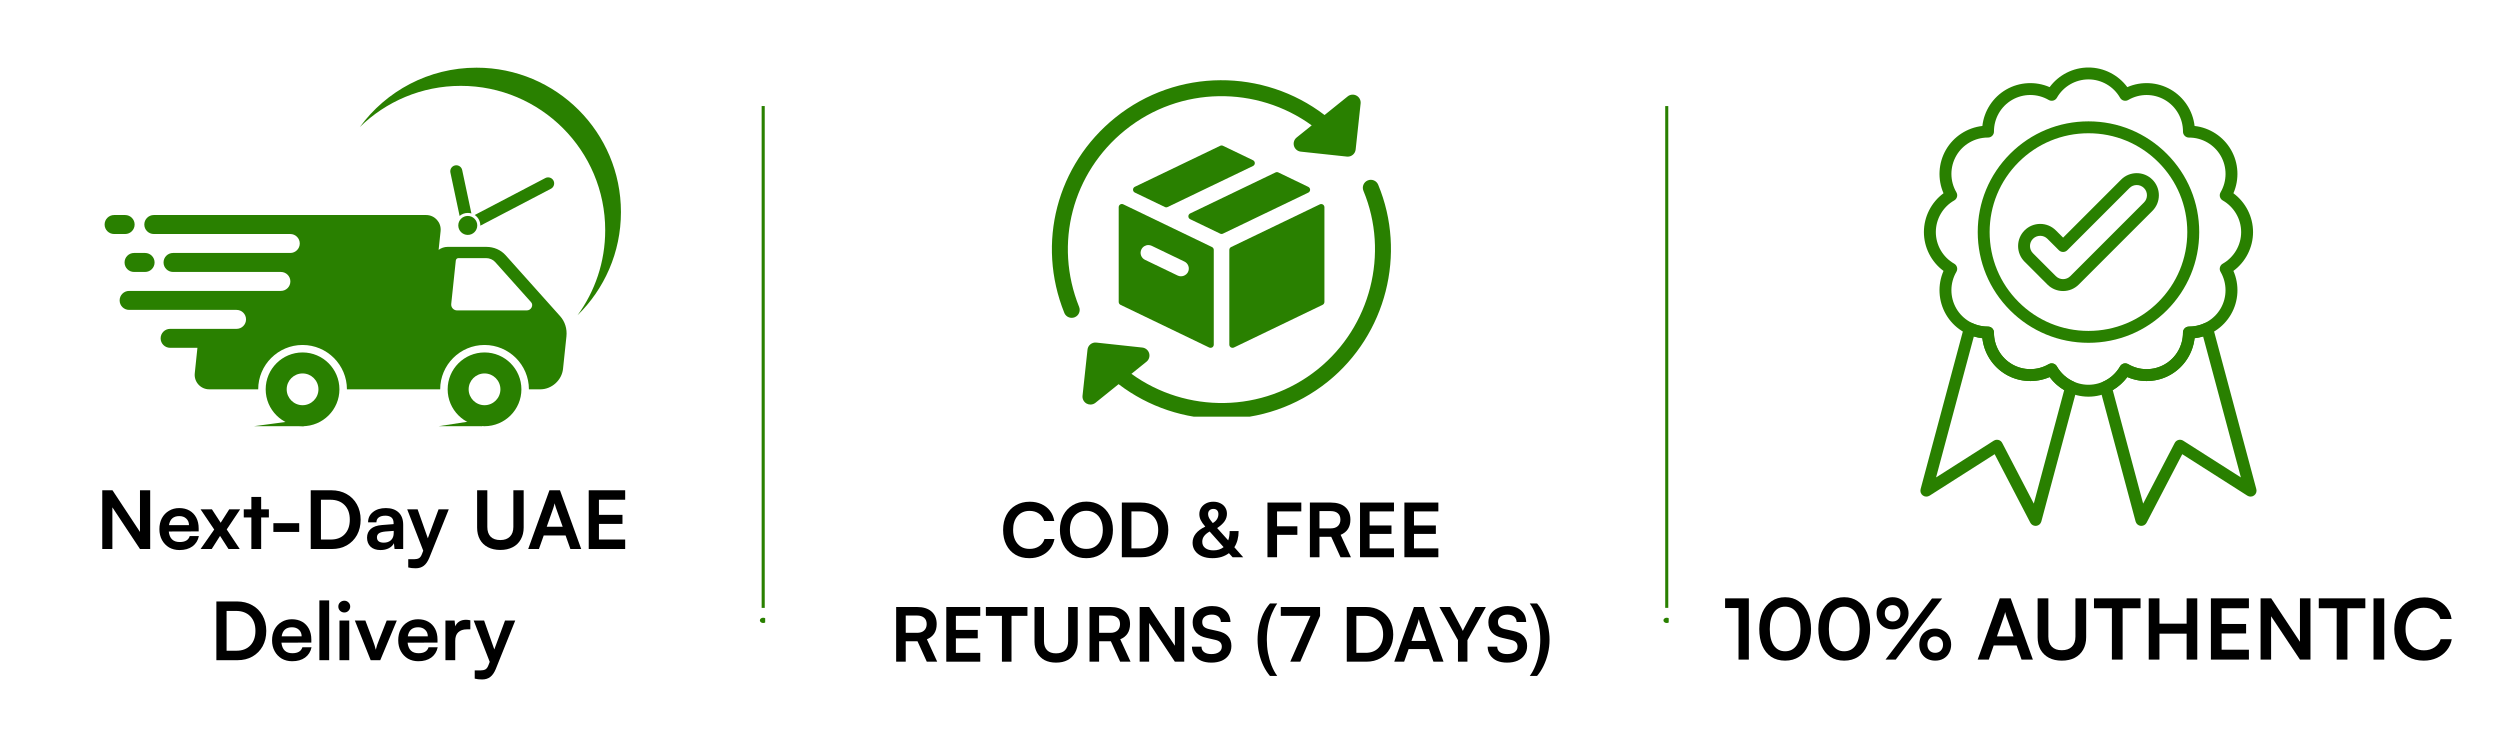 <svg version="1.0" preserveAspectRatio="xMidYMid meet" height="150" viewBox="0 0 375 112.5" zoomAndPan="magnify" width="500" xmlns:xlink="http://www.w3.org/1999/xlink" xmlns="http://www.w3.org/2000/svg"><defs><g></g><clipPath id="55ffcafff9"><path clip-rule="nonzero" d="M 54.078 43.836 L 65.254 43.836 L 65.254 54.93 L 54.078 54.93 Z M 54.078 43.836"></path></clipPath><clipPath id="50a7b67ffb"><path clip-rule="nonzero" d="M 26.848 43.836 L 37.949 43.836 L 37.949 54.93 L 26.848 54.93 Z M 26.848 43.836"></path></clipPath><clipPath id="c9531e3e73"><path clip-rule="nonzero" d="M 2.691 23 L 8 23 L 8 27 L 2.691 27 Z M 2.691 23"></path></clipPath><clipPath id="cdf9742aae"><path clip-rule="nonzero" d="M 40.949 1.152 L 80.141 1.152 L 80.141 38.359 L 40.949 38.359 Z M 40.949 1.152"></path></clipPath><clipPath id="d2e6b03c1d"><path clip-rule="nonzero" d="M 25.047 53.887 L 32.699 53.887 L 32.699 54.93 L 25.047 54.93 Z M 25.047 53.887"></path></clipPath><clipPath id="a138dc4c51"><path clip-rule="nonzero" d="M 52.801 53.887 L 59.328 53.887 L 59.328 54.93 L 52.801 54.93 Z M 52.801 53.887"></path></clipPath><clipPath id="0185a4af9a"><path clip-rule="nonzero" d="M 149 17 L 196 17 L 196 53.504 L 149 53.504 Z M 149 17"></path></clipPath><clipPath id="3ec3469806"><path clip-rule="nonzero" d="M 275 1.129 L 325 1.129 L 325 51 L 275 51 Z M 275 1.129"></path></clipPath><clipPath id="306a9a6003"><path clip-rule="nonzero" d="M 301 39 L 325.742 39 L 325.742 70 L 301 70 Z M 301 39"></path></clipPath><clipPath id="aede4af4cf"><path clip-rule="nonzero" d="M 101 6.004 L 101.777 6.004 L 101.777 83 L 101 83 Z M 101 6.004"></path></clipPath><clipPath id="58cd4f34f4"><path clip-rule="nonzero" d="M 100.98 83 L 101.777 83 L 101.777 85 L 100.98 85 Z M 100.98 83"></path></clipPath><clipPath id="fbd54a5b24"><path clip-rule="nonzero" d="M 236.516 6.004 L 237.309 6.004 L 237.309 83 L 236.516 83 Z M 236.516 6.004"></path></clipPath><clipPath id="047eaea212"><path clip-rule="nonzero" d="M 236.516 83 L 237.309 83 L 237.309 85 L 236.516 85 Z M 236.516 83"></path></clipPath><clipPath id="63e4e8127e"><path clip-rule="nonzero" d="M 0.973 61 L 82 61 L 82 93.266 L 0.973 93.266 Z M 0.973 61"></path></clipPath><clipPath id="5fcf41f198"><rect height="33" y="0" width="82" x="0"></rect></clipPath><clipPath id="6a821f99d3"><path clip-rule="nonzero" d="M 120 63 L 221 63 L 221 93.266 L 120 93.266 Z M 120 63"></path></clipPath><clipPath id="5e2fcfce21"><rect height="31" y="0" width="101" x="0"></rect></clipPath><clipPath id="f23efb18e5"><path clip-rule="nonzero" d="M 245 77 L 355.316 77 L 355.316 93.266 L 245 93.266 Z M 245 77"></path></clipPath><clipPath id="ffc6a7422e"><path clip-rule="nonzero" d="M 0.164 3 L 5 3 L 5 13 L 0.164 13 Z M 0.164 3"></path></clipPath><clipPath id="ca09f67080"><rect height="17" y="0" width="111" x="0"></rect></clipPath><clipPath id="2db4978248"><rect height="94" y="0" width="356" x="0"></rect></clipPath></defs><g transform="matrix(1, 0, 0, 1, 13, 9)"><g clip-path="url(#2db4978248)"><path fill-rule="nonzero" fill-opacity="1" d="M 66.023 37.562 L 55.562 37.562 C 55.039 37.562 54.629 37.109 54.684 36.59 L 55.371 30.074 C 55.391 29.875 55.566 29.715 55.766 29.715 L 59.891 29.715 C 60.438 29.715 60.941 29.93 61.285 30.316 L 66.664 36.328 C 67.074 36.785 66.668 37.562 66.023 37.562 Z M 71.027 38.434 L 62.844 29.285 C 62.125 28.48 61.082 28.031 59.945 28.031 L 54.145 28.031 C 53.652 28.031 53.184 28.195 52.793 28.477 L 53.09 25.66 C 53.223 24.375 52.215 23.254 50.922 23.254 L 10.07 23.254 C 9.285 23.254 8.645 23.895 8.645 24.68 C 8.645 25.465 9.285 26.102 10.07 26.102 L 30.543 26.102 C 31.328 26.102 31.965 26.738 31.965 27.523 C 31.965 28.309 31.328 28.945 30.543 28.945 L 12.953 28.945 C 12.168 28.945 11.531 29.582 11.531 30.371 C 11.531 31.156 12.168 31.793 12.953 31.793 L 29.133 31.793 C 29.918 31.793 30.555 32.43 30.555 33.215 C 30.555 34 29.918 34.637 29.133 34.637 L 6.367 34.637 C 5.582 34.637 4.945 35.273 4.945 36.059 C 4.945 36.848 5.582 37.484 6.367 37.484 L 22.484 37.484 C 23.27 37.484 23.906 38.121 23.906 38.906 C 23.906 39.691 23.27 40.328 22.484 40.328 L 12.52 40.328 C 11.734 40.328 11.094 40.965 11.094 41.75 C 11.094 42.535 11.734 43.172 12.52 43.172 L 16.613 43.172 L 16.215 46.992 C 16.078 48.277 17.086 49.398 18.379 49.398 L 25.73 49.398 C 25.73 45.73 28.715 42.746 32.383 42.746 C 36.055 42.746 39.039 45.73 39.039 49.398 L 53.027 49.398 C 53.027 45.73 56.012 42.746 59.68 42.746 C 63.348 42.746 66.336 45.73 66.336 49.398 L 68.062 49.398 C 69.758 49.398 71.277 48.023 71.453 46.332 L 71.965 41.465 C 72.086 40.328 71.746 39.238 71.027 38.434" fill="#298000"></path><g clip-path="url(#55ffcafff9)"><path fill-rule="nonzero" fill-opacity="1" d="M 59.68 51.781 C 58.367 51.781 57.297 50.711 57.297 49.398 C 57.297 48.086 58.367 47.016 59.68 47.016 C 60.992 47.016 62.062 48.086 62.062 49.398 C 62.062 50.711 60.992 51.781 59.68 51.781 Z M 59.68 43.867 C 56.629 43.867 54.148 46.348 54.148 49.398 C 54.148 52.449 56.629 54.93 59.68 54.93 C 62.73 54.93 65.211 52.449 65.211 49.398 C 65.211 46.348 62.73 43.867 59.68 43.867" fill="#298000"></path></g><g clip-path="url(#50a7b67ffb)"><path fill-rule="nonzero" fill-opacity="1" d="M 32.383 51.781 C 31.07 51.781 30.004 50.711 30.004 49.398 C 30.004 48.086 31.07 47.016 32.383 47.016 C 33.699 47.016 34.766 48.086 34.766 49.398 C 34.766 50.711 33.699 51.781 32.383 51.781 Z M 32.383 43.867 C 29.336 43.867 26.852 46.348 26.852 49.398 C 26.852 52.449 29.336 54.93 32.383 54.93 C 35.434 54.93 37.914 52.449 37.914 49.398 C 37.914 46.348 35.434 43.867 32.383 43.867" fill="#298000"></path></g><g clip-path="url(#c9531e3e73)"><path fill-rule="nonzero" fill-opacity="1" d="M 7.195 24.68 C 7.195 23.895 6.559 23.254 5.773 23.254 L 4.117 23.254 C 3.328 23.254 2.691 23.895 2.691 24.68 C 2.691 25.465 3.328 26.102 4.117 26.102 L 5.773 26.102 C 6.559 26.102 7.195 25.465 7.195 24.68" fill="#298000"></path></g><path fill-rule="nonzero" fill-opacity="1" d="M 5.684 30.371 C 5.684 31.156 6.32 31.793 7.105 31.793 L 8.762 31.793 C 9.551 31.793 10.188 31.156 10.188 30.371 C 10.188 29.582 9.551 28.945 8.762 28.945 L 7.105 28.945 C 6.32 28.945 5.684 29.582 5.684 30.371" fill="#298000"></path><g clip-path="url(#cdf9742aae)"><path fill-rule="nonzero" fill-opacity="1" d="M 58.484 1.152 C 51.289 1.152 44.918 4.66 40.977 10.055 C 44.883 6.234 50.23 3.879 56.125 3.879 C 68.086 3.879 77.781 13.574 77.781 25.535 C 77.781 30.305 76.242 34.711 73.629 38.289 C 77.648 34.359 80.141 28.875 80.141 22.812 C 80.141 10.848 70.445 1.152 58.484 1.152" fill="#298000"></path></g><path fill-rule="nonzero" fill-opacity="1" d="M 58.59 24.816 C 58.59 25.602 57.953 26.238 57.168 26.238 C 56.383 26.238 55.742 25.602 55.742 24.816 C 55.742 24.027 56.383 23.391 57.168 23.391 C 57.953 23.391 58.59 24.027 58.59 24.816" fill="#298000"></path><path fill-rule="nonzero" fill-opacity="1" d="M 70.023 18.09 C 69.789 17.648 69.242 17.477 68.801 17.707 L 58.207 23.25 C 58.711 23.586 59.047 24.16 59.047 24.816 C 59.047 24.828 59.047 24.84 59.043 24.855 L 69.641 19.312 C 70.082 19.082 70.254 18.535 70.023 18.09 Z M 55.258 15.809 C 54.77 15.914 54.457 16.395 54.559 16.883 L 55.941 23.391 C 56.27 23.109 56.699 22.938 57.168 22.938 C 57.355 22.938 57.539 22.965 57.711 23.016 L 56.328 16.508 C 56.227 16.02 55.746 15.707 55.258 15.809" fill="#298000"></path><g clip-path="url(#d2e6b03c1d)"><path fill-rule="nonzero" fill-opacity="1" d="M 32.629 53.926 L 32.629 54.93 L 25.094 54.93 Z M 32.629 53.926" fill="#298000"></path></g><g clip-path="url(#a138dc4c51)"><path fill-rule="nonzero" fill-opacity="1" d="M 59.305 53.926 L 59.305 54.93 L 52.801 54.93 Z M 59.305 53.926" fill="#298000"></path></g><path fill-rule="nonzero" fill-opacity="1" d="M 174.953 15.035 L 170.445 12.867 C 170.316 12.805 170.16 12.805 170.031 12.867 L 157.223 19.02 C 157.059 19.102 156.953 19.266 156.953 19.453 C 156.953 19.637 157.059 19.801 157.223 19.883 L 161.73 22.051 C 161.797 22.086 161.867 22.102 161.938 22.102 C 162.008 22.102 162.082 22.082 162.145 22.051 L 174.953 15.898 C 175.117 15.82 175.223 15.652 175.223 15.469 C 175.223 15.285 175.117 15.117 174.953 15.035 Z M 174.953 15.035" fill="#298000"></path><path fill-rule="nonzero" fill-opacity="1" d="M 155.027 21.672 C 154.887 21.762 154.805 21.914 154.805 22.078 L 154.805 36.289 C 154.805 36.473 154.91 36.641 155.074 36.723 L 168.379 43.129 C 168.445 43.16 168.516 43.172 168.586 43.172 C 168.676 43.172 168.766 43.148 168.844 43.102 C 168.98 43.016 169.066 42.859 169.066 42.695 L 169.066 28.484 C 169.066 28.301 168.961 28.133 168.797 28.055 L 155.488 21.648 C 155.34 21.574 155.168 21.586 155.027 21.672 Z M 158.207 28.418 C 158.398 28.016 158.809 27.758 159.254 27.758 C 159.43 27.758 159.602 27.797 159.762 27.875 L 164.664 30.234 C 164.945 30.367 165.156 30.605 165.258 30.898 C 165.359 31.191 165.344 31.508 165.207 31.789 C 164.941 32.344 164.227 32.613 163.652 32.332 L 158.75 29.973 C 158.469 29.84 158.262 29.605 158.156 29.312 C 158.051 29.02 158.07 28.699 158.207 28.418 Z M 158.207 28.418" fill="#298000"></path><path fill-rule="nonzero" fill-opacity="1" d="M 171.398 28.484 L 171.398 42.695 C 171.398 42.859 171.484 43.016 171.625 43.102 C 171.699 43.148 171.789 43.172 171.879 43.172 C 171.949 43.172 172.02 43.16 172.086 43.129 L 185.391 36.723 C 185.559 36.641 185.664 36.473 185.664 36.289 L 185.664 22.086 C 185.664 21.922 185.578 21.77 185.438 21.68 C 185.301 21.594 185.125 21.582 184.977 21.652 L 171.672 28.055 C 171.504 28.133 171.398 28.301 171.398 28.484 Z M 171.398 28.484" fill="#298000"></path><path fill-rule="nonzero" fill-opacity="1" d="M 183.242 19.031 L 178.746 16.863 C 178.613 16.801 178.461 16.801 178.332 16.863 L 165.523 23.016 C 165.359 23.098 165.254 23.262 165.254 23.449 C 165.254 23.633 165.359 23.801 165.523 23.879 L 170.027 26.047 C 170.09 26.078 170.16 26.094 170.234 26.094 C 170.305 26.094 170.375 26.078 170.441 26.047 L 183.242 19.895 C 183.41 19.812 183.516 19.648 183.516 19.461 C 183.516 19.281 183.41 19.113 183.242 19.031 Z M 183.242 19.031" fill="#298000"></path><path fill-rule="nonzero" fill-opacity="1" d="M 147.758 38.676 C 147.906 38.676 148.055 38.648 148.203 38.59 C 148.816 38.344 149.113 37.648 148.867 37.035 C 145.055 27.57 147.84 16.914 155.789 10.508 C 164.055 3.852 175.551 3.855 183.758 9.805 L 181.496 11.625 C 181.117 11.93 180.961 12.43 181.098 12.895 C 181.234 13.355 181.637 13.695 182.117 13.746 L 189.031 14.488 C 189.074 14.496 189.117 14.496 189.16 14.496 C 189.762 14.496 190.281 14.043 190.348 13.43 L 191.094 6.52 C 191.145 6.039 190.902 5.574 190.477 5.344 C 190.051 5.109 189.531 5.156 189.152 5.461 L 185.684 8.254 C 176.594 1.301 163.586 1.156 154.289 8.645 C 145.512 15.715 142.441 27.48 146.645 37.926 C 146.832 38.395 147.281 38.676 147.758 38.676 Z M 147.758 38.676" fill="#298000"></path><g clip-path="url(#0185a4af9a)"><path fill-rule="nonzero" fill-opacity="1" d="M 193.727 18.707 C 193.477 18.098 192.777 17.809 192.164 18.062 C 191.551 18.312 191.262 19.016 191.516 19.625 C 195.406 28.996 192.594 39.996 184.684 46.375 C 176.422 53.027 164.922 53.023 156.715 47.074 L 158.977 45.254 C 159.352 44.953 159.508 44.449 159.371 43.988 C 159.234 43.523 158.832 43.188 158.352 43.133 L 151.441 42.387 C 151.121 42.352 150.809 42.445 150.562 42.645 C 150.316 42.844 150.156 43.133 150.125 43.449 L 149.379 50.359 C 149.328 50.84 149.57 51.305 149.996 51.539 C 150.176 51.637 150.371 51.684 150.57 51.684 C 150.836 51.684 151.102 51.594 151.32 51.418 L 154.789 48.625 C 159.297 52.07 164.762 53.852 170.262 53.848 C 175.859 53.848 181.496 52.012 186.184 48.238 C 194.922 41.199 198.023 29.055 193.727 18.707 Z M 193.727 18.707" fill="#298000"></path></g><path fill-rule="nonzero" fill-opacity="1" d="M 296.465 34.656 C 295.613 34.656 294.762 34.332 294.117 33.684 L 290.684 30.254 C 289.391 28.957 289.391 26.852 290.684 25.559 C 291.309 24.934 292.145 24.586 293.031 24.586 C 293.918 24.586 294.75 24.934 295.379 25.559 L 296.465 26.645 L 305.164 17.945 C 306.457 16.648 308.562 16.648 309.859 17.945 C 310.484 18.57 310.832 19.402 310.832 20.289 C 310.832 21.176 310.484 22.012 309.859 22.637 L 298.809 33.688 C 298.164 34.332 297.312 34.656 296.465 34.656 Z M 293.031 26.371 C 292.621 26.371 292.234 26.531 291.945 26.82 C 291.348 27.418 291.348 28.391 291.945 28.988 L 295.379 32.422 C 295.977 33.02 296.949 33.02 297.547 32.422 L 308.594 21.371 C 308.887 21.082 309.043 20.699 309.043 20.289 C 309.043 19.879 308.887 19.492 308.594 19.203 C 307.996 18.605 307.023 18.605 306.426 19.203 L 297.094 28.535 C 296.746 28.883 296.18 28.883 295.832 28.535 L 294.113 26.82 C 293.824 26.531 293.441 26.371 293.031 26.371 Z M 293.031 26.371" fill="#298000"></path><path fill-rule="nonzero" fill-opacity="1" d="M 300.27 42.422 C 295.832 42.422 291.66 40.695 288.523 37.559 C 285.387 34.422 283.66 30.25 283.66 25.812 C 283.66 21.375 285.387 17.203 288.523 14.066 C 291.66 10.93 295.832 9.203 300.27 9.203 C 304.707 9.203 308.879 10.93 312.016 14.066 C 315.152 17.203 316.883 21.375 316.883 25.812 C 316.883 30.25 315.152 34.422 312.016 37.559 C 308.879 40.695 304.707 42.422 300.27 42.422 Z M 300.27 10.988 C 296.312 10.988 292.586 12.531 289.789 15.328 C 286.988 18.129 285.445 21.852 285.445 25.812 C 285.445 29.773 286.988 33.496 289.789 36.297 C 292.586 39.094 296.312 40.637 300.27 40.637 C 304.23 40.637 307.953 39.094 310.754 36.297 C 313.555 33.496 315.094 29.773 315.094 25.812 C 315.094 21.852 313.555 18.129 310.754 15.328 C 307.953 12.527 304.23 10.988 300.27 10.988 Z M 300.27 10.988" fill="#298000"></path><g clip-path="url(#3ec3469806)"><path fill-rule="nonzero" fill-opacity="1" d="M 300.27 50.5 C 297.961 50.5 295.801 49.391 294.445 47.555 C 292.355 48.465 289.926 48.344 287.926 47.191 C 285.926 46.035 284.609 43.992 284.355 41.73 C 282.09 41.473 280.047 40.152 278.891 38.156 C 277.738 36.156 277.617 33.727 278.527 31.637 C 276.695 30.285 275.586 28.121 275.586 25.812 C 275.586 23.504 276.695 21.344 278.527 19.988 C 277.617 17.898 277.738 15.469 278.891 13.469 C 280.047 11.469 282.09 10.152 284.355 9.895 C 284.609 7.633 285.93 5.59 287.926 4.434 C 289.926 3.281 292.355 3.16 294.445 4.07 C 295.801 2.238 297.961 1.125 300.27 1.125 C 302.578 1.125 304.742 2.238 306.098 4.07 C 308.188 3.16 310.613 3.281 312.613 4.434 C 314.613 5.59 315.93 7.633 316.188 9.895 C 318.453 10.152 320.496 11.473 321.648 13.469 C 322.805 15.469 322.922 17.898 322.012 19.988 C 323.848 21.344 324.957 23.504 324.957 25.812 C 324.957 28.121 323.848 30.285 322.012 31.637 C 322.926 33.727 322.805 36.156 321.648 38.156 C 320.492 40.156 318.453 41.473 316.188 41.73 C 315.93 43.992 314.613 46.039 312.613 47.191 C 310.613 48.344 308.188 48.465 306.098 47.555 C 304.742 49.391 302.578 50.5 300.27 50.5 Z M 294.754 45.504 C 294.832 45.504 294.91 45.512 294.984 45.535 C 295.215 45.598 295.41 45.746 295.531 45.957 C 296.5 47.656 298.316 48.715 300.27 48.715 C 302.227 48.715 304.039 47.656 305.008 45.957 C 305.129 45.75 305.324 45.598 305.555 45.535 C 305.785 45.477 306.031 45.508 306.234 45.629 C 307.926 46.617 310.027 46.625 311.719 45.645 C 313.41 44.668 314.457 42.844 314.445 40.887 C 314.445 40.648 314.539 40.418 314.707 40.25 C 314.875 40.082 315.102 39.988 315.34 39.988 C 315.348 39.988 315.363 39.988 315.375 39.988 C 317.32 39.988 319.129 38.945 320.102 37.262 C 321.078 35.57 321.07 33.469 320.086 31.777 C 319.965 31.57 319.93 31.328 319.992 31.098 C 320.055 30.863 320.203 30.668 320.414 30.551 C 322.113 29.582 323.172 27.766 323.172 25.812 C 323.172 23.855 322.113 22.043 320.414 21.07 C 320.207 20.953 320.055 20.758 319.992 20.527 C 319.934 20.297 319.965 20.051 320.086 19.848 C 321.074 18.156 321.082 16.055 320.102 14.363 C 319.129 12.68 317.32 11.637 315.375 11.637 C 315.363 11.637 315.352 11.637 315.34 11.637 C 315.102 11.637 314.875 11.543 314.711 11.375 C 314.539 11.203 314.445 10.977 314.449 10.738 C 314.457 8.781 313.414 6.957 311.719 5.98 C 310.027 5.004 307.926 5.008 306.238 5.996 C 306.031 6.117 305.785 6.148 305.555 6.086 C 305.324 6.027 305.129 5.875 305.012 5.668 C 304.043 3.965 302.227 2.91 300.273 2.91 C 298.316 2.91 296.5 3.965 295.531 5.668 C 295.414 5.875 295.215 6.027 294.988 6.086 C 294.758 6.148 294.512 6.117 294.305 5.996 C 292.613 5.008 290.516 5 288.82 5.98 C 287.129 6.957 286.086 8.777 286.094 10.738 C 286.098 10.977 286 11.203 285.832 11.371 C 285.664 11.543 285.438 11.633 285.199 11.633 C 285.188 11.633 285.176 11.633 285.168 11.633 C 283.223 11.633 281.41 12.676 280.441 14.359 C 279.465 16.055 279.469 18.156 280.457 19.844 C 280.578 20.051 280.613 20.297 280.551 20.527 C 280.488 20.758 280.336 20.953 280.129 21.07 C 278.43 22.039 277.375 23.855 277.375 25.812 C 277.375 27.766 278.43 29.582 280.129 30.551 C 280.336 30.668 280.488 30.863 280.551 31.094 C 280.613 31.324 280.578 31.57 280.457 31.777 C 279.469 33.465 279.465 35.566 280.441 37.262 C 281.414 38.945 283.223 39.988 285.168 39.988 C 285.18 39.988 285.191 39.988 285.203 39.988 C 285.441 39.988 285.668 40.082 285.836 40.25 C 286.004 40.418 286.098 40.648 286.098 40.887 C 286.086 42.844 287.129 44.668 288.824 45.645 C 290.516 46.621 292.617 46.613 294.305 45.625 C 294.441 45.547 294.598 45.504 294.754 45.504 Z M 294.754 45.504" fill="#298000"></path></g><g clip-path="url(#306a9a6003)"><path fill-rule="nonzero" fill-opacity="1" d="M 308.203 69.883 C 308.172 69.883 308.137 69.883 308.105 69.879 C 307.738 69.84 307.438 69.578 307.34 69.223 L 301.996 49.285 C 301.883 48.863 302.094 48.422 302.496 48.242 C 303.543 47.77 304.438 46.957 305.008 45.957 C 305.129 45.75 305.324 45.598 305.555 45.535 C 305.785 45.477 306.031 45.508 306.234 45.629 C 307.926 46.617 310.027 46.625 311.719 45.645 C 313.41 44.668 314.457 42.844 314.445 40.887 C 314.445 40.648 314.539 40.418 314.707 40.25 C 314.875 40.082 315.102 39.988 315.344 39.988 C 316.145 39.984 316.961 39.816 317.695 39.473 C 317.934 39.363 318.211 39.363 318.449 39.473 C 318.688 39.586 318.867 39.797 318.934 40.051 L 325.449 64.367 C 325.547 64.723 325.414 65.102 325.113 65.32 C 324.816 65.539 324.418 65.551 324.105 65.352 L 314.34 59.129 L 308.992 69.402 C 308.84 69.699 308.531 69.883 308.203 69.883 Z M 303.91 49.52 L 308.473 66.539 L 313.207 57.441 C 313.324 57.219 313.527 57.055 313.77 56.992 C 314.012 56.926 314.266 56.965 314.48 57.102 L 323.133 62.613 L 317.465 41.469 C 317.047 41.594 316.621 41.68 316.188 41.73 C 315.93 43.996 314.613 46.039 312.613 47.191 C 310.613 48.348 308.188 48.465 306.098 47.555 C 305.508 48.348 304.762 49.02 303.91 49.52 Z M 303.91 49.52" fill="#298000"></path></g><path fill-rule="nonzero" fill-opacity="1" d="M 292.336 69.883 C 292.008 69.883 291.699 69.699 291.547 69.402 L 286.199 59.129 L 276.434 65.352 C 276.121 65.551 275.723 65.539 275.426 65.32 C 275.125 65.102 274.996 64.727 275.09 64.367 L 281.605 40.051 C 281.672 39.797 281.852 39.586 282.09 39.473 C 282.328 39.363 282.605 39.363 282.844 39.473 C 283.578 39.816 284.387 39.988 285.195 39.988 C 285.434 39.988 285.664 40.082 285.832 40.25 C 286 40.418 286.094 40.648 286.094 40.887 C 286.082 42.844 287.129 44.668 288.82 45.645 C 290.512 46.621 292.613 46.617 294.305 45.629 C 294.508 45.508 294.754 45.473 294.984 45.535 C 295.215 45.598 295.41 45.75 295.531 45.957 C 296.102 46.957 296.992 47.77 298.043 48.242 C 298.445 48.422 298.656 48.863 298.543 49.285 L 293.199 69.223 C 293.105 69.578 292.801 69.84 292.434 69.879 C 292.402 69.883 292.371 69.883 292.336 69.883 Z M 286.543 56.961 C 286.617 56.961 286.695 56.969 286.773 56.992 C 287.016 57.055 287.219 57.219 287.332 57.441 L 292.07 66.539 L 296.629 49.52 C 295.777 49.02 295.031 48.348 294.445 47.555 C 292.355 48.465 289.926 48.344 287.926 47.191 C 285.926 46.039 284.609 43.996 284.355 41.73 C 283.922 41.68 283.492 41.594 283.078 41.469 L 277.41 62.613 L 286.062 57.102 C 286.207 57.008 286.371 56.961 286.543 56.961 Z M 286.543 56.961" fill="#298000"></path><g clip-path="url(#aede4af4cf)"><path fill-rule="nonzero" fill-opacity="1" d="M 101.246 6.906 L 101.711 6.906 L 101.711 82.184 L 101.246 82.184 Z M 101.246 6.906" fill="#298000"></path></g><g clip-path="url(#58cd4f34f4)"><path fill-rule="nonzero" fill-opacity="1" d="M 101.977 84.055 C 101.977 84.164 101.926 84.258 101.832 84.336 C 101.734 84.414 101.617 84.453 101.48 84.453 C 101.34 84.453 101.223 84.414 101.129 84.336 C 101.031 84.258 100.98 84.164 100.98 84.055 C 100.98 83.945 101.031 83.852 101.129 83.773 C 101.223 83.695 101.34 83.66 101.48 83.66 C 101.617 83.66 101.734 83.695 101.832 83.773 C 101.926 83.852 101.977 83.945 101.977 84.055 Z M 101.977 84.055" fill="#298000"></path></g><g clip-path="url(#fbd54a5b24)"><path fill-rule="nonzero" fill-opacity="1" d="M 236.781 6.906 L 237.242 6.906 L 237.242 82.184 L 236.781 82.184 Z M 236.781 6.906" fill="#298000"></path></g><g clip-path="url(#047eaea212)"><path fill-rule="nonzero" fill-opacity="1" d="M 237.508 84.055 C 237.508 84.164 237.461 84.258 237.363 84.336 C 237.266 84.414 237.148 84.453 237.012 84.453 C 236.875 84.453 236.758 84.414 236.66 84.336 C 236.562 84.258 236.516 84.164 236.516 84.055 C 236.516 83.945 236.562 83.852 236.66 83.773 C 236.758 83.695 236.875 83.66 237.012 83.66 C 237.148 83.66 237.266 83.695 237.363 83.773 C 237.461 83.852 237.508 83.945 237.508 84.055 Z M 237.508 84.055" fill="#298000"></path></g><g clip-path="url(#63e4e8127e)"><g transform="matrix(1, 0, 0, 1, -0, 61)"><g clip-path="url(#5fcf41f198)"><g fill-opacity="1" fill="#000000"><g transform="translate(1.356, 12.352)"><g><path d="M 2.5 0 L 0.984 0 L 0.984 -8.812 L 2.516 -8.812 L 6.641 -2.562 L 6.641 -8.812 L 8.172 -8.812 L 8.172 0 L 6.641 0 L 2.5 -6.25 Z M 2.5 0"></path></g></g></g><g fill-opacity="1" fill="#000000"><g transform="translate(10.504, 12.352)"><g><path d="M 3.422 0.156 C 2.836 0.156 2.316 0.023 1.859 -0.234 C 1.41 -0.504 1.055 -0.875 0.797 -1.344 C 0.535 -1.82 0.406 -2.367 0.406 -2.984 C 0.406 -3.609 0.531 -4.156 0.781 -4.625 C 1.039 -5.102 1.395 -5.473 1.844 -5.734 C 2.289 -6.004 2.801 -6.141 3.375 -6.141 C 3.969 -6.141 4.484 -6.016 4.922 -5.766 C 5.359 -5.516 5.695 -5.16 5.938 -4.703 C 6.176 -4.242 6.297 -3.707 6.297 -3.094 L 6.297 -2.641 L 1.812 -2.625 C 1.926 -1.57 2.473 -1.047 3.453 -1.047 C 4.273 -1.047 4.773 -1.344 4.953 -1.938 L 6.328 -1.938 C 6.191 -1.281 5.867 -0.766 5.359 -0.391 C 4.848 -0.023 4.203 0.156 3.422 0.156 Z M 3.391 -4.938 C 2.504 -4.938 1.988 -4.484 1.844 -3.578 L 4.844 -3.578 C 4.844 -3.984 4.707 -4.312 4.438 -4.562 C 4.176 -4.812 3.828 -4.938 3.391 -4.938 Z M 3.391 -4.938"></path></g></g></g><g fill-opacity="1" fill="#000000"><g transform="translate(16.961, 12.352)"><g><path d="M 1.797 0 L 0.125 0 L 2.172 -2.922 L 0.125 -5.953 L 1.828 -5.953 L 3.141 -3.938 L 4.422 -5.953 L 6.062 -5.953 L 4.047 -2.938 L 6 0 L 4.312 0 L 3.047 -1.969 Z M 1.797 0"></path></g></g></g><g fill-opacity="1" fill="#000000"><g transform="translate(23.393, 12.352)"><g><path d="M 2.781 0 L 1.312 0 L 1.312 -4.734 L 0.172 -4.734 L 0.172 -5.953 L 1.312 -5.953 L 1.312 -7.812 L 2.781 -7.812 L 2.781 -5.953 L 3.938 -5.953 L 3.938 -4.734 L 2.781 -4.734 Z M 2.781 0"></path></g></g></g><g fill-opacity="1" fill="#000000"><g transform="translate(27.256, 12.352)"><g><path d="M 0.75 -2.562 L 0.75 -3.875 L 4.625 -3.875 L 4.625 -2.562 Z M 0.75 -2.562"></path></g></g></g><g fill-opacity="1" fill="#000000"><g transform="translate(32.626, 12.352)"><g><path d="M 4.156 0 L 0.984 0 L 0.984 -8.812 L 4.062 -8.812 C 4.938 -8.812 5.703 -8.625 6.359 -8.25 C 7.023 -7.883 7.539 -7.367 7.906 -6.703 C 8.281 -6.035 8.469 -5.266 8.469 -4.391 C 8.469 -3.523 8.285 -2.758 7.922 -2.094 C 7.555 -1.438 7.047 -0.922 6.391 -0.547 C 5.742 -0.18 5 0 4.156 0 Z M 3.922 -7.391 L 2.516 -7.391 L 2.516 -1.422 L 4 -1.422 C 4.883 -1.422 5.578 -1.688 6.078 -2.219 C 6.586 -2.75 6.844 -3.473 6.844 -4.391 C 6.844 -5.328 6.582 -6.062 6.062 -6.594 C 5.539 -7.125 4.828 -7.391 3.922 -7.391 Z M 3.922 -7.391"></path></g></g></g><g fill-opacity="1" fill="#000000"><g transform="translate(41.557, 12.352)"><g><path d="M 2.531 0.156 C 1.895 0.156 1.395 -0.008 1.031 -0.344 C 0.676 -0.688 0.5 -1.141 0.5 -1.703 C 0.5 -2.242 0.688 -2.68 1.062 -3.016 C 1.445 -3.348 1.992 -3.539 2.703 -3.594 L 4.484 -3.734 L 4.484 -3.859 C 4.484 -4.266 4.375 -4.555 4.156 -4.734 C 3.938 -4.91 3.633 -5 3.25 -5 C 2.82 -5 2.488 -4.91 2.25 -4.734 C 2.02 -4.555 1.906 -4.312 1.906 -4 L 0.656 -4 C 0.656 -4.645 0.898 -5.16 1.391 -5.547 C 1.879 -5.941 2.523 -6.141 3.328 -6.141 C 4.129 -6.141 4.758 -5.926 5.219 -5.5 C 5.688 -5.07 5.922 -4.445 5.922 -3.625 L 5.922 0 L 4.625 0 L 4.531 -0.875 C 4.395 -0.57 4.145 -0.32 3.781 -0.125 C 3.414 0.062 3 0.156 2.531 0.156 Z M 3.016 -0.953 C 3.461 -0.953 3.82 -1.078 4.094 -1.328 C 4.363 -1.586 4.5 -1.945 4.5 -2.406 L 4.5 -2.719 L 3.25 -2.625 C 2.789 -2.582 2.461 -2.488 2.266 -2.344 C 2.078 -2.195 1.984 -2.004 1.984 -1.766 C 1.984 -1.223 2.328 -0.953 3.016 -0.953 Z M 3.016 -0.953"></path></g></g></g><g fill-opacity="1" fill="#000000"><g transform="translate(48.002, 12.352)"><g><path d="M 0.234 2.766 L 0.234 1.531 L 1.125 1.531 C 1.414 1.531 1.656 1.477 1.844 1.375 C 2.031 1.27 2.188 1.047 2.312 0.703 L 2.484 0.25 L 0.078 -5.953 L 1.641 -5.953 L 3.172 -1.609 L 4.781 -5.953 L 6.312 -5.953 L 3.391 1.328 C 3.16 1.879 2.883 2.273 2.562 2.516 C 2.238 2.766 1.832 2.891 1.344 2.891 C 1.133 2.891 0.938 2.879 0.75 2.859 C 0.57 2.836 0.398 2.805 0.234 2.766 Z M 0.234 2.766"></path></g></g></g><g fill-opacity="1" fill="#000000"><g transform="translate(54.386, 12.352)"><g></g></g></g><g fill-opacity="1" fill="#000000"><g transform="translate(57.645, 12.352)"><g><path d="M 0.922 -3.219 L 0.922 -8.812 L 2.453 -8.812 L 2.453 -3.312 C 2.453 -2.676 2.617 -2.188 2.953 -1.844 C 3.297 -1.508 3.781 -1.344 4.406 -1.344 C 5.031 -1.344 5.508 -1.516 5.844 -1.859 C 6.188 -2.203 6.359 -2.688 6.359 -3.312 L 6.359 -8.812 L 7.906 -8.812 L 7.906 -3.219 C 7.906 -2.539 7.758 -1.945 7.469 -1.438 C 7.188 -0.926 6.781 -0.535 6.25 -0.266 C 5.727 0.004 5.113 0.141 4.406 0.141 C 3.695 0.141 3.078 0.004 2.547 -0.266 C 2.023 -0.535 1.625 -0.922 1.344 -1.422 C 1.062 -1.93 0.922 -2.531 0.922 -3.219 Z M 0.922 -3.219"></path></g></g></g><g fill-opacity="1" fill="#000000"><g transform="translate(66.105, 12.352)"><g><path d="M 1.734 0 L 0.125 0 L 3.312 -8.812 L 4.891 -8.812 L 8.078 0 L 6.453 0 L 5.734 -2.031 L 2.453 -2.031 Z M 3.906 -6.188 L 2.906 -3.344 L 5.297 -3.344 L 4.281 -6.188 C 4.25 -6.301 4.211 -6.422 4.172 -6.547 C 4.141 -6.672 4.113 -6.773 4.094 -6.859 C 4.082 -6.785 4.055 -6.688 4.016 -6.562 C 3.984 -6.438 3.945 -6.312 3.906 -6.188 Z M 3.906 -6.188"></path></g></g></g><g fill-opacity="1" fill="#000000"><g transform="translate(74.324, 12.352)"><g><path d="M 6.453 0 L 0.984 0 L 0.984 -8.812 L 6.453 -8.812 L 6.453 -7.391 L 2.516 -7.391 L 2.516 -5.125 L 6.047 -5.125 L 6.047 -3.766 L 2.516 -3.766 L 2.516 -1.422 L 6.453 -1.422 Z M 6.453 0"></path></g></g></g><g fill-opacity="1" fill="#000000"><g transform="translate(18.472, 29.029)"><g><path d="M 4.156 0 L 0.984 0 L 0.984 -8.812 L 4.062 -8.812 C 4.938 -8.812 5.703 -8.625 6.359 -8.25 C 7.023 -7.883 7.539 -7.367 7.906 -6.703 C 8.281 -6.035 8.469 -5.266 8.469 -4.391 C 8.469 -3.523 8.285 -2.758 7.922 -2.094 C 7.555 -1.438 7.047 -0.922 6.391 -0.547 C 5.742 -0.18 5 0 4.156 0 Z M 3.922 -7.391 L 2.516 -7.391 L 2.516 -1.422 L 4 -1.422 C 4.883 -1.422 5.578 -1.688 6.078 -2.219 C 6.586 -2.75 6.844 -3.473 6.844 -4.391 C 6.844 -5.328 6.582 -6.062 6.062 -6.594 C 5.539 -7.125 4.828 -7.391 3.922 -7.391 Z M 3.922 -7.391"></path></g></g></g><g fill-opacity="1" fill="#000000"><g transform="translate(27.403, 29.029)"><g><path d="M 3.422 0.156 C 2.836 0.156 2.316 0.023 1.859 -0.234 C 1.41 -0.504 1.055 -0.875 0.797 -1.344 C 0.535 -1.82 0.406 -2.367 0.406 -2.984 C 0.406 -3.609 0.531 -4.156 0.781 -4.625 C 1.039 -5.102 1.395 -5.473 1.844 -5.734 C 2.289 -6.004 2.801 -6.141 3.375 -6.141 C 3.969 -6.141 4.484 -6.016 4.922 -5.766 C 5.359 -5.516 5.695 -5.16 5.938 -4.703 C 6.176 -4.242 6.297 -3.707 6.297 -3.094 L 6.297 -2.641 L 1.812 -2.625 C 1.926 -1.57 2.473 -1.047 3.453 -1.047 C 4.273 -1.047 4.773 -1.344 4.953 -1.938 L 6.328 -1.938 C 6.191 -1.281 5.867 -0.766 5.359 -0.391 C 4.848 -0.023 4.203 0.156 3.422 0.156 Z M 3.391 -4.938 C 2.504 -4.938 1.988 -4.484 1.844 -3.578 L 4.844 -3.578 C 4.844 -3.984 4.707 -4.312 4.438 -4.562 C 4.176 -4.812 3.828 -4.938 3.391 -4.938 Z M 3.391 -4.938"></path></g></g></g><g fill-opacity="1" fill="#000000"><g transform="translate(34.126, 29.029)"><g><path d="M 2.25 0 L 0.781 0 L 0.781 -8.969 L 2.25 -8.969 Z M 2.25 0"></path></g></g></g><g fill-opacity="1" fill="#000000"><g transform="translate(37.155, 29.029)"><g><path d="M 1.5 -7.156 C 1.25 -7.156 1.035 -7.238 0.859 -7.406 C 0.68 -7.582 0.594 -7.797 0.594 -8.047 C 0.594 -8.297 0.68 -8.504 0.859 -8.672 C 1.035 -8.836 1.25 -8.922 1.5 -8.922 C 1.738 -8.922 1.941 -8.836 2.109 -8.672 C 2.285 -8.504 2.375 -8.297 2.375 -8.047 C 2.375 -7.797 2.285 -7.582 2.109 -7.406 C 1.941 -7.238 1.738 -7.156 1.5 -7.156 Z M 0.766 0 L 0.766 -5.953 L 2.234 -5.953 L 2.234 0 Z M 0.766 0"></path></g></g></g><g fill-opacity="1" fill="#000000"><g transform="translate(40.148, 29.029)"><g><path d="M 2.453 0 L 0.078 -5.953 L 1.656 -5.953 L 2.688 -3.219 C 2.82 -2.863 2.938 -2.539 3.031 -2.25 C 3.125 -1.957 3.188 -1.727 3.219 -1.562 C 3.258 -1.75 3.328 -1.988 3.422 -2.281 C 3.523 -2.582 3.645 -2.895 3.781 -3.219 L 4.859 -5.953 L 6.375 -5.953 L 3.891 0 Z M 2.453 0"></path></g></g></g><g fill-opacity="1" fill="#000000"><g transform="translate(46.328, 29.029)"><g><path d="M 3.422 0.156 C 2.836 0.156 2.316 0.023 1.859 -0.234 C 1.41 -0.504 1.055 -0.875 0.797 -1.344 C 0.535 -1.82 0.406 -2.367 0.406 -2.984 C 0.406 -3.609 0.531 -4.156 0.781 -4.625 C 1.039 -5.102 1.395 -5.473 1.844 -5.734 C 2.289 -6.004 2.801 -6.141 3.375 -6.141 C 3.969 -6.141 4.484 -6.016 4.922 -5.766 C 5.359 -5.516 5.695 -5.16 5.938 -4.703 C 6.176 -4.242 6.297 -3.707 6.297 -3.094 L 6.297 -2.641 L 1.812 -2.625 C 1.926 -1.57 2.473 -1.047 3.453 -1.047 C 4.273 -1.047 4.773 -1.344 4.953 -1.938 L 6.328 -1.938 C 6.191 -1.281 5.867 -0.766 5.359 -0.391 C 4.848 -0.023 4.203 0.156 3.422 0.156 Z M 3.391 -4.938 C 2.504 -4.938 1.988 -4.484 1.844 -3.578 L 4.844 -3.578 C 4.844 -3.984 4.707 -4.312 4.438 -4.562 C 4.176 -4.812 3.828 -4.938 3.391 -4.938 Z M 3.391 -4.938"></path></g></g></g><g fill-opacity="1" fill="#000000"><g transform="translate(53.05, 29.029)"><g><path d="M 4.5 -5.984 L 4.5 -4.625 L 3.953 -4.625 C 3.422 -4.625 3 -4.477 2.688 -4.188 C 2.383 -3.906 2.234 -3.473 2.234 -2.891 L 2.234 0 L 0.766 0 L 0.766 -5.953 L 2.141 -5.953 L 2.234 -5.078 C 2.359 -5.379 2.555 -5.617 2.828 -5.797 C 3.109 -5.973 3.445 -6.062 3.844 -6.062 C 4.051 -6.062 4.27 -6.035 4.5 -5.984 Z M 4.5 -5.984"></path></g></g></g><g fill-opacity="1" fill="#000000"><g transform="translate(57.974, 29.029)"><g><path d="M 0.234 2.766 L 0.234 1.531 L 1.125 1.531 C 1.414 1.531 1.656 1.477 1.844 1.375 C 2.031 1.27 2.188 1.047 2.312 0.703 L 2.484 0.25 L 0.078 -5.953 L 1.641 -5.953 L 3.172 -1.609 L 4.781 -5.953 L 6.312 -5.953 L 3.391 1.328 C 3.16 1.879 2.883 2.273 2.562 2.516 C 2.238 2.766 1.832 2.891 1.344 2.891 C 1.133 2.891 0.938 2.879 0.75 2.859 C 0.57 2.836 0.398 2.805 0.234 2.766 Z M 0.234 2.766"></path></g></g></g></g></g></g><g clip-path="url(#6a821f99d3)"><g transform="matrix(1, 0, 0, 1, 120, 63)"><g clip-path="url(#5e2fcfce21)"><g fill-opacity="1" fill="#000000"><g transform="translate(17.029, 11.586)"><g><path d="M 4.375 0.141 C 3.582 0.141 2.891 -0.031 2.297 -0.375 C 1.703 -0.727 1.242 -1.223 0.922 -1.859 C 0.598 -2.492 0.438 -3.238 0.438 -4.094 C 0.438 -4.945 0.602 -5.691 0.938 -6.328 C 1.27 -6.961 1.738 -7.453 2.344 -7.797 C 2.945 -8.148 3.645 -8.328 4.438 -8.328 C 5.094 -8.328 5.676 -8.207 6.188 -7.969 C 6.707 -7.738 7.133 -7.406 7.469 -6.969 C 7.801 -6.539 8.016 -6.031 8.109 -5.438 L 6.594 -5.438 C 6.457 -5.914 6.195 -6.285 5.812 -6.547 C 5.426 -6.816 4.957 -6.953 4.406 -6.953 C 3.656 -6.953 3.055 -6.695 2.609 -6.188 C 2.16 -5.676 1.938 -4.984 1.938 -4.109 C 1.938 -3.535 2.035 -3.031 2.234 -2.594 C 2.441 -2.164 2.727 -1.832 3.094 -1.594 C 3.469 -1.363 3.906 -1.25 4.406 -1.25 C 4.957 -1.25 5.43 -1.379 5.828 -1.641 C 6.234 -1.91 6.504 -2.273 6.641 -2.734 L 8.141 -2.734 C 8.023 -2.16 7.797 -1.656 7.453 -1.219 C 7.109 -0.789 6.672 -0.457 6.141 -0.219 C 5.609 0.02 5.02 0.141 4.375 0.141 Z M 4.375 0.141"></path></g></g></g><g fill-opacity="1" fill="#000000"><g transform="translate(25.548, 11.586)"><g><path d="M 8.391 -4.109 C 8.391 -3.273 8.219 -2.535 7.875 -1.891 C 7.539 -1.254 7.07 -0.754 6.469 -0.391 C 5.875 -0.035 5.18 0.141 4.391 0.141 C 3.617 0.141 2.93 -0.035 2.328 -0.391 C 1.734 -0.754 1.27 -1.254 0.938 -1.891 C 0.602 -2.535 0.438 -3.273 0.438 -4.109 C 0.438 -4.93 0.602 -5.66 0.938 -6.297 C 1.281 -6.941 1.75 -7.441 2.344 -7.797 C 2.945 -8.16 3.633 -8.344 4.406 -8.344 C 5.195 -8.344 5.891 -8.16 6.484 -7.797 C 7.078 -7.441 7.539 -6.945 7.875 -6.312 C 8.219 -5.676 8.391 -4.941 8.391 -4.109 Z M 6.875 -4.109 C 6.875 -4.691 6.77 -5.195 6.562 -5.625 C 6.363 -6.051 6.078 -6.379 5.703 -6.609 C 5.336 -6.848 4.906 -6.969 4.406 -6.969 C 3.906 -6.969 3.469 -6.848 3.094 -6.609 C 2.727 -6.379 2.441 -6.051 2.234 -5.625 C 2.035 -5.195 1.938 -4.691 1.938 -4.109 C 1.938 -3.523 2.035 -3.02 2.234 -2.594 C 2.441 -2.164 2.727 -1.832 3.094 -1.594 C 3.469 -1.363 3.906 -1.25 4.406 -1.25 C 4.906 -1.25 5.336 -1.363 5.703 -1.594 C 6.078 -1.832 6.363 -2.164 6.562 -2.594 C 6.77 -3.031 6.875 -3.535 6.875 -4.109 Z M 6.875 -4.109"></path></g></g></g><g fill-opacity="1" fill="#000000"><g transform="translate(34.37, 11.586)"><g><path d="M 3.859 0 L 0.906 0 L 0.906 -8.203 L 3.781 -8.203 C 4.594 -8.203 5.305 -8.023 5.922 -7.672 C 6.535 -7.328 7.016 -6.848 7.359 -6.234 C 7.703 -5.617 7.875 -4.898 7.875 -4.078 C 7.875 -3.285 7.703 -2.578 7.359 -1.953 C 7.023 -1.336 6.555 -0.859 5.953 -0.516 C 5.348 -0.172 4.648 0 3.859 0 Z M 3.641 -6.875 L 2.344 -6.875 L 2.344 -1.328 L 3.719 -1.328 C 4.539 -1.328 5.188 -1.57 5.656 -2.062 C 6.125 -2.562 6.359 -3.234 6.359 -4.078 C 6.359 -4.953 6.113 -5.633 5.625 -6.125 C 5.145 -6.625 4.484 -6.875 3.641 -6.875 Z M 3.641 -6.875"></path></g></g></g><g fill-opacity="1" fill="#000000"><g transform="translate(42.676, 11.586)"><g></g></g></g><g fill-opacity="1" fill="#000000"><g transform="translate(45.37, 11.586)"><g><path d="M 6.516 0 L 5.969 -0.609 C 5.645 -0.367 5.273 -0.18 4.859 -0.047 C 4.441 0.078 3.988 0.141 3.5 0.141 C 2.906 0.141 2.383 0.047 1.938 -0.141 C 1.488 -0.336 1.141 -0.609 0.891 -0.953 C 0.641 -1.305 0.516 -1.711 0.516 -2.172 C 0.516 -3.18 1.148 -3.988 2.422 -4.594 C 2.098 -4.969 1.867 -5.297 1.734 -5.578 C 1.598 -5.859 1.531 -6.156 1.531 -6.469 C 1.531 -6.832 1.625 -7.156 1.812 -7.438 C 2 -7.719 2.25 -7.938 2.562 -8.094 C 2.875 -8.25 3.234 -8.328 3.641 -8.328 C 4.035 -8.328 4.383 -8.25 4.688 -8.094 C 5 -7.945 5.238 -7.738 5.406 -7.469 C 5.582 -7.195 5.672 -6.883 5.672 -6.531 C 5.672 -6.113 5.551 -5.734 5.312 -5.391 C 5.082 -5.055 4.711 -4.719 4.203 -4.375 L 5.859 -2.531 C 6.004 -2.926 6.078 -3.391 6.078 -3.922 L 7.422 -3.922 C 7.422 -2.973 7.207 -2.164 6.781 -1.5 L 8.109 0 Z M 2.844 -6.469 C 2.844 -6.27 2.895 -6.07 3 -5.875 C 3.102 -5.688 3.285 -5.438 3.547 -5.125 C 4.109 -5.457 4.391 -5.91 4.391 -6.484 C 4.391 -6.723 4.32 -6.91 4.188 -7.047 C 4.062 -7.18 3.879 -7.25 3.641 -7.25 C 3.391 -7.25 3.191 -7.176 3.047 -7.031 C 2.91 -6.895 2.844 -6.707 2.844 -6.469 Z M 1.969 -2.312 C 1.969 -1.914 2.117 -1.602 2.422 -1.375 C 2.723 -1.145 3.133 -1.031 3.656 -1.031 C 4.258 -1.031 4.766 -1.191 5.172 -1.516 L 3.078 -3.859 C 2.691 -3.641 2.41 -3.406 2.234 -3.156 C 2.055 -2.914 1.969 -2.633 1.969 -2.312 Z M 1.969 -2.312"></path></g></g></g><g fill-opacity="1" fill="#000000"><g transform="translate(53.182, 11.586)"><g></g></g></g><g fill-opacity="1" fill="#000000"><g transform="translate(56.213, 11.586)"><g><path d="M 5.391 -3.359 L 2.344 -3.359 L 2.344 0 L 0.906 0 L 0.906 -8.203 L 5.984 -8.203 L 5.984 -6.875 L 2.344 -6.875 L 2.344 -4.641 L 5.391 -4.641 Z M 5.391 -3.359"></path></g></g></g><g fill-opacity="1" fill="#000000"><g transform="translate(62.577, 11.586)"><g><path d="M 2.344 0 L 0.906 0 L 0.906 -8.203 L 4.031 -8.203 C 4.969 -8.203 5.691 -7.977 6.203 -7.531 C 6.723 -7.082 6.984 -6.453 6.984 -5.641 C 6.984 -4.523 6.492 -3.766 5.516 -3.359 L 7.062 0 L 5.5 0 L 4.109 -3.062 L 2.344 -3.062 Z M 2.344 -6.922 L 2.344 -4.328 L 4.031 -4.328 C 4.488 -4.328 4.844 -4.441 5.094 -4.672 C 5.352 -4.91 5.484 -5.234 5.484 -5.641 C 5.484 -6.055 5.352 -6.375 5.094 -6.594 C 4.844 -6.812 4.488 -6.922 4.031 -6.922 Z M 2.344 -6.922"></path></g></g></g><g fill-opacity="1" fill="#000000"><g transform="translate(70.097, 11.586)"><g><path d="M 6 0 L 0.906 0 L 0.906 -8.203 L 6 -8.203 L 6 -6.875 L 2.344 -6.875 L 2.344 -4.766 L 5.625 -4.766 L 5.625 -3.5 L 2.344 -3.5 L 2.344 -1.328 L 6 -1.328 Z M 6 0"></path></g></g></g><g fill-opacity="1" fill="#000000"><g transform="translate(76.753, 11.586)"><g><path d="M 6 0 L 0.906 0 L 0.906 -8.203 L 6 -8.203 L 6 -6.875 L 2.344 -6.875 L 2.344 -4.766 L 5.625 -4.766 L 5.625 -3.5 L 2.344 -3.5 L 2.344 -1.328 L 6 -1.328 Z M 6 0"></path></g></g></g><g fill-opacity="1" fill="#000000"><g transform="translate(0.518, 27.253)"><g><path d="M 2.344 0 L 0.906 0 L 0.906 -8.203 L 4.031 -8.203 C 4.969 -8.203 5.691 -7.977 6.203 -7.531 C 6.723 -7.082 6.984 -6.453 6.984 -5.641 C 6.984 -4.523 6.492 -3.766 5.516 -3.359 L 7.062 0 L 5.5 0 L 4.109 -3.062 L 2.344 -3.062 Z M 2.344 -6.922 L 2.344 -4.328 L 4.031 -4.328 C 4.488 -4.328 4.844 -4.441 5.094 -4.672 C 5.352 -4.91 5.484 -5.234 5.484 -5.641 C 5.484 -6.055 5.352 -6.375 5.094 -6.594 C 4.844 -6.812 4.488 -6.922 4.031 -6.922 Z M 2.344 -6.922"></path></g></g></g><g fill-opacity="1" fill="#000000"><g transform="translate(8.038, 27.253)"><g><path d="M 6 0 L 0.906 0 L 0.906 -8.203 L 6 -8.203 L 6 -6.875 L 2.344 -6.875 L 2.344 -4.766 L 5.625 -4.766 L 5.625 -3.5 L 2.344 -3.5 L 2.344 -1.328 L 6 -1.328 Z M 6 0"></path></g></g></g><g fill-opacity="1" fill="#000000"><g transform="translate(14.694, 27.253)"><g><path d="M 0.188 -6.875 L 0.188 -8.203 L 6.422 -8.203 L 6.422 -6.875 L 4.031 -6.875 L 4.031 0 L 2.594 0 L 2.594 -6.875 Z M 0.188 -6.875"></path></g></g></g><g fill-opacity="1" fill="#000000"><g transform="translate(21.316, 27.253)"><g><path d="M 0.859 -3 L 0.859 -8.203 L 2.281 -8.203 L 2.281 -3.078 C 2.281 -2.492 2.438 -2.039 2.75 -1.719 C 3.062 -1.406 3.508 -1.25 4.094 -1.25 C 4.676 -1.25 5.125 -1.406 5.438 -1.719 C 5.75 -2.039 5.906 -2.492 5.906 -3.078 L 5.906 -8.203 L 7.344 -8.203 L 7.344 -3 C 7.344 -2.363 7.207 -1.805 6.938 -1.328 C 6.676 -0.859 6.301 -0.492 5.812 -0.234 C 5.332 0.016 4.758 0.141 4.094 0.141 C 3.438 0.141 2.863 0.016 2.375 -0.234 C 1.895 -0.492 1.52 -0.859 1.25 -1.328 C 0.988 -1.797 0.859 -2.352 0.859 -3 Z M 0.859 -3"></path></g></g></g><g fill-opacity="1" fill="#000000"><g transform="translate(29.521, 27.253)"><g><path d="M 2.344 0 L 0.906 0 L 0.906 -8.203 L 4.031 -8.203 C 4.969 -8.203 5.691 -7.977 6.203 -7.531 C 6.723 -7.082 6.984 -6.453 6.984 -5.641 C 6.984 -4.523 6.492 -3.766 5.516 -3.359 L 7.062 0 L 5.5 0 L 4.109 -3.062 L 2.344 -3.062 Z M 2.344 -6.922 L 2.344 -4.328 L 4.031 -4.328 C 4.488 -4.328 4.844 -4.441 5.094 -4.672 C 5.352 -4.91 5.484 -5.234 5.484 -5.641 C 5.484 -6.055 5.352 -6.375 5.094 -6.594 C 4.844 -6.812 4.488 -6.922 4.031 -6.922 Z M 2.344 -6.922"></path></g></g></g><g fill-opacity="1" fill="#000000"><g transform="translate(37.042, 27.253)"><g><path d="M 2.328 0 L 0.906 0 L 0.906 -8.203 L 2.328 -8.203 L 6.188 -2.391 L 6.188 -8.203 L 7.594 -8.203 L 7.594 0 L 6.188 0 L 2.328 -5.812 Z M 2.328 0"></path></g></g></g><g fill-opacity="1" fill="#000000"><g transform="translate(45.46, 27.253)"><g><path d="M 0.438 -5.906 C 0.438 -6.383 0.555 -6.805 0.797 -7.172 C 1.047 -7.547 1.391 -7.832 1.828 -8.031 C 2.266 -8.238 2.773 -8.344 3.359 -8.344 C 4.18 -8.344 4.836 -8.129 5.328 -7.703 C 5.828 -7.273 6.086 -6.691 6.109 -5.953 L 4.672 -5.953 C 4.66 -6.297 4.535 -6.566 4.297 -6.766 C 4.055 -6.961 3.734 -7.062 3.328 -7.062 C 2.891 -7.062 2.535 -6.961 2.266 -6.766 C 2.004 -6.566 1.875 -6.297 1.875 -5.953 C 1.875 -5.66 1.953 -5.43 2.109 -5.266 C 2.273 -5.098 2.531 -4.973 2.875 -4.891 L 4.156 -4.609 C 4.863 -4.461 5.391 -4.203 5.734 -3.828 C 6.078 -3.461 6.25 -2.973 6.25 -2.359 C 6.25 -1.859 6.125 -1.414 5.875 -1.031 C 5.633 -0.656 5.285 -0.363 4.828 -0.156 C 4.379 0.039 3.852 0.141 3.25 0.141 C 2.664 0.141 2.156 0.047 1.719 -0.141 C 1.289 -0.336 0.953 -0.617 0.703 -0.984 C 0.461 -1.348 0.336 -1.77 0.328 -2.25 L 1.766 -2.25 C 1.766 -1.906 1.895 -1.633 2.156 -1.438 C 2.426 -1.238 2.789 -1.141 3.25 -1.141 C 3.727 -1.141 4.109 -1.238 4.391 -1.438 C 4.672 -1.633 4.812 -1.906 4.812 -2.25 C 4.812 -2.52 4.734 -2.738 4.578 -2.906 C 4.43 -3.07 4.191 -3.191 3.859 -3.266 L 2.562 -3.562 C 1.145 -3.863 0.438 -4.645 0.438 -5.906 Z M 0.438 -5.906"></path></g></g></g><g fill-opacity="1" fill="#000000"><g transform="translate(52.105, 27.253)"><g></g></g></g><g fill-opacity="1" fill="#000000"><g transform="translate(55.135, 27.253)"><g><path d="M 3.453 2.141 L 2.359 2.141 C 1.992 1.711 1.672 1.211 1.391 0.641 C 1.109 0.066 0.891 -0.551 0.734 -1.219 C 0.578 -1.883 0.5 -2.578 0.5 -3.297 C 0.5 -3.953 0.566 -4.609 0.703 -5.266 C 0.848 -5.922 1.055 -6.547 1.328 -7.141 C 1.609 -7.734 1.953 -8.266 2.359 -8.734 L 3.453 -8.734 C 3.148 -8.305 2.879 -7.805 2.641 -7.234 C 2.398 -6.672 2.211 -6.055 2.078 -5.391 C 1.953 -4.723 1.891 -4.023 1.891 -3.297 C 1.891 -2.641 1.945 -1.977 2.062 -1.312 C 2.188 -0.656 2.363 -0.031 2.594 0.562 C 2.832 1.156 3.117 1.68 3.453 2.141 Z M 3.453 2.141"></path></g></g></g><g fill-opacity="1" fill="#000000"><g transform="translate(59.041, 27.253)"><g><path d="M 0.078 -8.203 L 5.969 -8.203 L 5.969 -6.875 L 3 0 L 1.5 0 L 4.531 -6.875 L 0.078 -6.875 Z M 0.078 -8.203"></path></g></g></g><g fill-opacity="1" fill="#000000"><g transform="translate(65.08, 27.253)"><g></g></g></g><g fill-opacity="1" fill="#000000"><g transform="translate(68.11, 27.253)"><g><path d="M 3.859 0 L 0.906 0 L 0.906 -8.203 L 3.781 -8.203 C 4.594 -8.203 5.305 -8.023 5.922 -7.672 C 6.535 -7.328 7.016 -6.848 7.359 -6.234 C 7.703 -5.617 7.875 -4.898 7.875 -4.078 C 7.875 -3.285 7.703 -2.578 7.359 -1.953 C 7.023 -1.336 6.555 -0.859 5.953 -0.516 C 5.348 -0.172 4.648 0 3.859 0 Z M 3.641 -6.875 L 2.344 -6.875 L 2.344 -1.328 L 3.719 -1.328 C 4.539 -1.328 5.188 -1.57 5.656 -2.062 C 6.125 -2.562 6.359 -3.234 6.359 -4.078 C 6.359 -4.953 6.113 -5.633 5.625 -6.125 C 5.145 -6.625 4.484 -6.875 3.641 -6.875 Z M 3.641 -6.875"></path></g></g></g><g fill-opacity="1" fill="#000000"><g transform="translate(76.012, 27.253)"><g><path d="M 1.609 0 L 0.125 0 L 3.078 -8.203 L 4.562 -8.203 L 7.516 0 L 6 0 L 5.344 -1.891 L 2.281 -1.891 Z M 3.641 -5.75 L 2.703 -3.109 L 4.922 -3.109 L 3.984 -5.75 C 3.953 -5.852 3.922 -5.961 3.891 -6.078 C 3.859 -6.203 3.832 -6.305 3.812 -6.391 C 3.801 -6.305 3.773 -6.207 3.734 -6.094 C 3.703 -5.977 3.672 -5.863 3.641 -5.75 Z M 3.641 -5.75"></path></g></g></g><g fill-opacity="1" fill="#000000"><g transform="translate(82.803, 27.253)"><g><path d="M 2.891 -3.234 L 0.109 -8.203 L 1.719 -8.203 L 3.328 -5.219 C 3.391 -5.102 3.441 -5 3.484 -4.906 C 3.535 -4.812 3.582 -4.711 3.625 -4.609 C 3.676 -4.711 3.719 -4.805 3.75 -4.891 C 3.781 -4.973 3.836 -5.082 3.922 -5.219 L 5.516 -8.203 L 7.078 -8.203 L 4.312 -3.234 L 4.312 0 L 2.891 0 Z M 2.891 -3.234"></path></g></g></g><g fill-opacity="1" fill="#000000"><g transform="translate(89.818, 27.253)"><g><path d="M 0.438 -5.906 C 0.438 -6.383 0.555 -6.805 0.797 -7.172 C 1.047 -7.547 1.391 -7.832 1.828 -8.031 C 2.266 -8.238 2.773 -8.344 3.359 -8.344 C 4.18 -8.344 4.836 -8.129 5.328 -7.703 C 5.828 -7.273 6.086 -6.691 6.109 -5.953 L 4.672 -5.953 C 4.66 -6.297 4.535 -6.566 4.297 -6.766 C 4.055 -6.961 3.734 -7.062 3.328 -7.062 C 2.891 -7.062 2.535 -6.961 2.266 -6.766 C 2.004 -6.566 1.875 -6.297 1.875 -5.953 C 1.875 -5.66 1.953 -5.43 2.109 -5.266 C 2.273 -5.098 2.531 -4.973 2.875 -4.891 L 4.156 -4.609 C 4.863 -4.461 5.391 -4.203 5.734 -3.828 C 6.078 -3.461 6.25 -2.973 6.25 -2.359 C 6.25 -1.859 6.125 -1.414 5.875 -1.031 C 5.633 -0.656 5.285 -0.363 4.828 -0.156 C 4.379 0.039 3.852 0.141 3.25 0.141 C 2.664 0.141 2.156 0.047 1.719 -0.141 C 1.289 -0.336 0.953 -0.617 0.703 -0.984 C 0.461 -1.348 0.336 -1.77 0.328 -2.25 L 1.766 -2.25 C 1.766 -1.906 1.895 -1.633 2.156 -1.438 C 2.426 -1.238 2.789 -1.141 3.25 -1.141 C 3.727 -1.141 4.109 -1.238 4.391 -1.438 C 4.672 -1.633 4.812 -1.906 4.812 -2.25 C 4.812 -2.52 4.734 -2.738 4.578 -2.906 C 4.43 -3.07 4.191 -3.191 3.859 -3.266 L 2.562 -3.562 C 1.145 -3.863 0.438 -4.645 0.438 -5.906 Z M 0.438 -5.906"></path></g></g></g><g fill-opacity="1" fill="#000000"><g transform="translate(96.463, 27.253)"><g><path d="M 1.094 2.141 L 0 2.141 C 0.344 1.68 0.629 1.156 0.859 0.562 C 1.098 -0.031 1.273 -0.656 1.391 -1.312 C 1.516 -1.977 1.578 -2.641 1.578 -3.297 C 1.578 -4.023 1.508 -4.723 1.375 -5.391 C 1.238 -6.055 1.051 -6.672 0.812 -7.234 C 0.582 -7.805 0.312 -8.305 0 -8.734 L 1.094 -8.734 C 1.5 -8.266 1.836 -7.734 2.109 -7.141 C 2.391 -6.547 2.602 -5.922 2.75 -5.266 C 2.895 -4.609 2.969 -3.953 2.969 -3.297 C 2.969 -2.578 2.883 -1.883 2.719 -1.219 C 2.562 -0.551 2.344 0.066 2.062 0.641 C 1.789 1.211 1.469 1.711 1.094 2.141 Z M 1.094 2.141"></path></g></g></g></g></g></g><g clip-path="url(#f23efb18e5)"><g transform="matrix(1, 0, 0, 1, 245, 77)"><g clip-path="url(#ca09f67080)"><g clip-path="url(#ffc6a7422e)"><g fill-opacity="1" fill="#000000"><g transform="translate(0.342, 12.94)"><g><path d="M 2.438 -7.734 L 0.422 -7.734 L 0.422 -9.188 L 3.984 -9.188 L 3.984 0 L 2.438 0 Z M 2.438 -7.734"></path></g></g></g></g><g fill-opacity="1" fill="#000000"><g transform="translate(5.344, 12.94)"><g><path d="M 0.547 -4.578 C 0.547 -5.523 0.703 -6.359 1.016 -7.078 C 1.336 -7.797 1.789 -8.352 2.375 -8.75 C 2.957 -9.156 3.641 -9.359 4.422 -9.359 C 5.211 -9.359 5.895 -9.156 6.469 -8.75 C 7.051 -8.352 7.504 -7.797 7.828 -7.078 C 8.148 -6.359 8.312 -5.523 8.312 -4.578 C 8.312 -3.629 8.156 -2.797 7.844 -2.078 C 7.539 -1.367 7.098 -0.816 6.516 -0.422 C 5.93 -0.035 5.234 0.156 4.422 0.156 C 3.609 0.156 2.91 -0.035 2.328 -0.422 C 1.754 -0.816 1.312 -1.367 1 -2.078 C 0.695 -2.797 0.547 -3.629 0.547 -4.578 Z M 2.125 -4.578 C 2.125 -3.516 2.328 -2.691 2.734 -2.109 C 3.141 -1.535 3.703 -1.25 4.422 -1.25 C 5.148 -1.25 5.719 -1.535 6.125 -2.109 C 6.531 -2.691 6.734 -3.516 6.734 -4.578 C 6.734 -5.66 6.531 -6.488 6.125 -7.062 C 5.719 -7.645 5.148 -7.938 4.422 -7.938 C 3.703 -7.938 3.141 -7.645 2.734 -7.062 C 2.328 -6.488 2.125 -5.66 2.125 -4.578 Z M 2.125 -4.578"></path></g></g></g><g fill-opacity="1" fill="#000000"><g transform="translate(14.204, 12.94)"><g><path d="M 0.547 -4.578 C 0.547 -5.523 0.703 -6.359 1.016 -7.078 C 1.336 -7.797 1.789 -8.352 2.375 -8.75 C 2.957 -9.156 3.641 -9.359 4.422 -9.359 C 5.211 -9.359 5.895 -9.156 6.469 -8.75 C 7.051 -8.352 7.504 -7.797 7.828 -7.078 C 8.148 -6.359 8.312 -5.523 8.312 -4.578 C 8.312 -3.629 8.156 -2.797 7.844 -2.078 C 7.539 -1.367 7.098 -0.816 6.516 -0.422 C 5.93 -0.035 5.234 0.156 4.422 0.156 C 3.609 0.156 2.91 -0.035 2.328 -0.422 C 1.754 -0.816 1.312 -1.367 1 -2.078 C 0.695 -2.797 0.547 -3.629 0.547 -4.578 Z M 2.125 -4.578 C 2.125 -3.516 2.328 -2.691 2.734 -2.109 C 3.141 -1.535 3.703 -1.25 4.422 -1.25 C 5.148 -1.25 5.719 -1.535 6.125 -2.109 C 6.531 -2.691 6.734 -3.516 6.734 -4.578 C 6.734 -5.66 6.531 -6.488 6.125 -7.062 C 5.719 -7.645 5.148 -7.938 4.422 -7.938 C 3.703 -7.938 3.141 -7.645 2.734 -7.062 C 2.328 -6.488 2.125 -5.66 2.125 -4.578 Z M 2.125 -4.578"></path></g></g></g><g fill-opacity="1" fill="#000000"><g transform="translate(23.064, 12.94)"><g><path d="M 5.219 -6.953 C 5.219 -6.484 5.113 -6.066 4.906 -5.703 C 4.707 -5.336 4.426 -5.051 4.062 -4.844 C 3.707 -4.633 3.297 -4.531 2.828 -4.531 C 2.367 -4.531 1.957 -4.633 1.594 -4.844 C 1.227 -5.051 0.941 -5.336 0.734 -5.703 C 0.523 -6.066 0.422 -6.484 0.422 -6.953 C 0.422 -7.422 0.523 -7.836 0.734 -8.203 C 0.941 -8.566 1.227 -8.848 1.594 -9.047 C 1.957 -9.254 2.367 -9.359 2.828 -9.359 C 3.297 -9.359 3.707 -9.254 4.062 -9.047 C 4.426 -8.848 4.707 -8.566 4.906 -8.203 C 5.113 -7.836 5.219 -7.422 5.219 -6.953 Z M 10.266 -9.172 L 3.297 0 L 1.766 0 L 8.734 -9.172 Z M 4 -6.953 C 4 -7.316 3.891 -7.609 3.672 -7.828 C 3.461 -8.055 3.18 -8.172 2.828 -8.172 C 2.473 -8.172 2.188 -8.055 1.969 -7.828 C 1.758 -7.609 1.656 -7.316 1.656 -6.953 C 1.656 -6.586 1.766 -6.289 1.984 -6.062 C 2.203 -5.832 2.484 -5.719 2.828 -5.719 C 3.18 -5.719 3.461 -5.832 3.672 -6.062 C 3.891 -6.289 4 -6.586 4 -6.953 Z M 11.609 -2.25 C 11.609 -1.781 11.504 -1.363 11.297 -1 C 11.098 -0.633 10.816 -0.348 10.453 -0.141 C 10.098 0.055 9.688 0.156 9.219 0.156 C 8.75 0.156 8.332 0.055 7.969 -0.141 C 7.613 -0.348 7.332 -0.633 7.125 -1 C 6.926 -1.363 6.828 -1.781 6.828 -2.25 C 6.828 -2.719 6.926 -3.133 7.125 -3.5 C 7.332 -3.863 7.613 -4.145 7.969 -4.344 C 8.332 -4.551 8.75 -4.656 9.219 -4.656 C 9.688 -4.656 10.098 -4.551 10.453 -4.344 C 10.816 -4.145 11.098 -3.863 11.297 -3.5 C 11.504 -3.133 11.609 -2.719 11.609 -2.25 Z M 10.391 -2.25 C 10.391 -2.613 10.281 -2.91 10.062 -3.141 C 9.844 -3.367 9.562 -3.484 9.219 -3.484 C 8.863 -3.484 8.578 -3.367 8.359 -3.141 C 8.148 -2.91 8.047 -2.613 8.047 -2.25 C 8.047 -1.883 8.148 -1.586 8.359 -1.359 C 8.578 -1.129 8.863 -1.016 9.219 -1.016 C 9.562 -1.016 9.844 -1.129 10.062 -1.359 C 10.281 -1.586 10.391 -1.883 10.391 -2.25 Z M 10.391 -2.25"></path></g></g></g><g fill-opacity="1" fill="#000000"><g transform="translate(35.117, 12.94)"><g></g></g></g><g fill-opacity="1" fill="#000000"><g transform="translate(38.51, 12.94)"><g><path d="M 1.812 0 L 0.141 0 L 3.453 -9.188 L 5.094 -9.188 L 8.422 0 L 6.719 0 L 5.984 -2.125 L 2.547 -2.125 Z M 4.062 -6.438 L 3.031 -3.484 L 5.516 -3.484 L 4.453 -6.438 C 4.422 -6.562 4.383 -6.688 4.344 -6.812 C 4.312 -6.945 4.285 -7.055 4.266 -7.141 C 4.254 -7.055 4.227 -6.953 4.188 -6.828 C 4.156 -6.703 4.113 -6.57 4.062 -6.438 Z M 4.062 -6.438"></path></g></g></g><g fill-opacity="1" fill="#000000"><g transform="translate(46.691, 12.94)"><g><path d="M 0.953 -3.359 L 0.953 -9.188 L 2.562 -9.188 L 2.562 -3.453 C 2.562 -2.797 2.734 -2.289 3.078 -1.938 C 3.43 -1.582 3.93 -1.406 4.578 -1.406 C 5.234 -1.406 5.738 -1.582 6.094 -1.938 C 6.445 -2.289 6.625 -2.797 6.625 -3.453 L 6.625 -9.188 L 8.234 -9.188 L 8.234 -3.359 C 8.234 -2.641 8.082 -2.016 7.781 -1.484 C 7.488 -0.961 7.066 -0.555 6.516 -0.266 C 5.973 0.016 5.328 0.156 4.578 0.156 C 3.848 0.156 3.207 0.016 2.656 -0.266 C 2.113 -0.555 1.691 -0.961 1.391 -1.484 C 1.098 -2.016 0.953 -2.641 0.953 -3.359 Z M 0.953 -3.359"></path></g></g></g><g fill-opacity="1" fill="#000000"><g transform="translate(55.878, 12.94)"><g><path d="M 0.219 -7.703 L 0.219 -9.188 L 7.203 -9.188 L 7.203 -7.703 L 4.516 -7.703 L 4.516 0 L 2.906 0 L 2.906 -7.703 Z M 0.219 -7.703"></path></g></g></g><g fill-opacity="1" fill="#000000"><g transform="translate(63.293, 12.94)"><g><path d="M 2.625 0 L 1.016 0 L 1.016 -9.188 L 2.625 -9.188 L 2.625 -5.391 L 6.703 -5.391 L 6.703 -9.188 L 8.297 -9.188 L 8.297 0 L 6.703 0 L 6.703 -3.891 L 2.625 -3.891 Z M 2.625 0"></path></g></g></g><g fill-opacity="1" fill="#000000"><g transform="translate(72.618, 12.94)"><g><path d="M 6.719 0 L 1.016 0 L 1.016 -9.188 L 6.719 -9.188 L 6.719 -7.703 L 2.625 -7.703 L 2.625 -5.344 L 6.297 -5.344 L 6.297 -3.922 L 2.625 -3.922 L 2.625 -1.484 L 6.719 -1.484 Z M 6.719 0"></path></g></g></g><g fill-opacity="1" fill="#000000"><g transform="translate(80.071, 12.94)"><g><path d="M 2.594 0 L 1.016 0 L 1.016 -9.188 L 2.609 -9.188 L 6.922 -2.672 L 6.922 -9.188 L 8.5 -9.188 L 8.5 0 L 6.922 0 L 2.594 -6.5 Z M 2.594 0"></path></g></g></g><g fill-opacity="1" fill="#000000"><g transform="translate(89.597, 12.94)"><g><path d="M 0.219 -7.703 L 0.219 -9.188 L 7.203 -9.188 L 7.203 -7.703 L 4.516 -7.703 L 4.516 0 L 2.906 0 L 2.906 -7.703 Z M 0.219 -7.703"></path></g></g></g><g fill-opacity="1" fill="#000000"><g transform="translate(97.012, 12.94)"><g><path d="M 2.625 -9.188 L 2.625 0 L 1.016 0 L 1.016 -9.188 Z M 2.625 -9.188"></path></g></g></g><g fill-opacity="1" fill="#000000"><g transform="translate(100.657, 12.94)"><g><path d="M 4.906 0.156 C 4.008 0.156 3.227 -0.035 2.562 -0.422 C 1.906 -0.816 1.395 -1.367 1.031 -2.078 C 0.664 -2.797 0.484 -3.629 0.484 -4.578 C 0.484 -5.535 0.672 -6.367 1.047 -7.078 C 1.422 -7.797 1.941 -8.348 2.609 -8.734 C 3.285 -9.129 4.07 -9.328 4.969 -9.328 C 5.695 -9.328 6.348 -9.191 6.922 -8.922 C 7.504 -8.66 7.984 -8.285 8.359 -7.797 C 8.742 -7.316 8.984 -6.75 9.078 -6.094 L 7.391 -6.094 C 7.223 -6.625 6.926 -7.035 6.5 -7.328 C 6.07 -7.629 5.551 -7.781 4.938 -7.781 C 4.094 -7.781 3.422 -7.492 2.922 -6.922 C 2.422 -6.348 2.172 -5.57 2.172 -4.594 C 2.172 -3.945 2.285 -3.383 2.516 -2.906 C 2.742 -2.426 3.062 -2.051 3.469 -1.781 C 3.883 -1.52 4.375 -1.391 4.938 -1.391 C 5.551 -1.391 6.082 -1.539 6.531 -1.844 C 6.977 -2.145 7.281 -2.551 7.438 -3.062 L 9.109 -3.062 C 8.992 -2.414 8.738 -1.852 8.344 -1.375 C 7.957 -0.895 7.469 -0.52 6.875 -0.25 C 6.289 0.02 5.633 0.156 4.906 0.156 Z M 4.906 0.156"></path></g></g></g></g></g></g></g></g></svg>